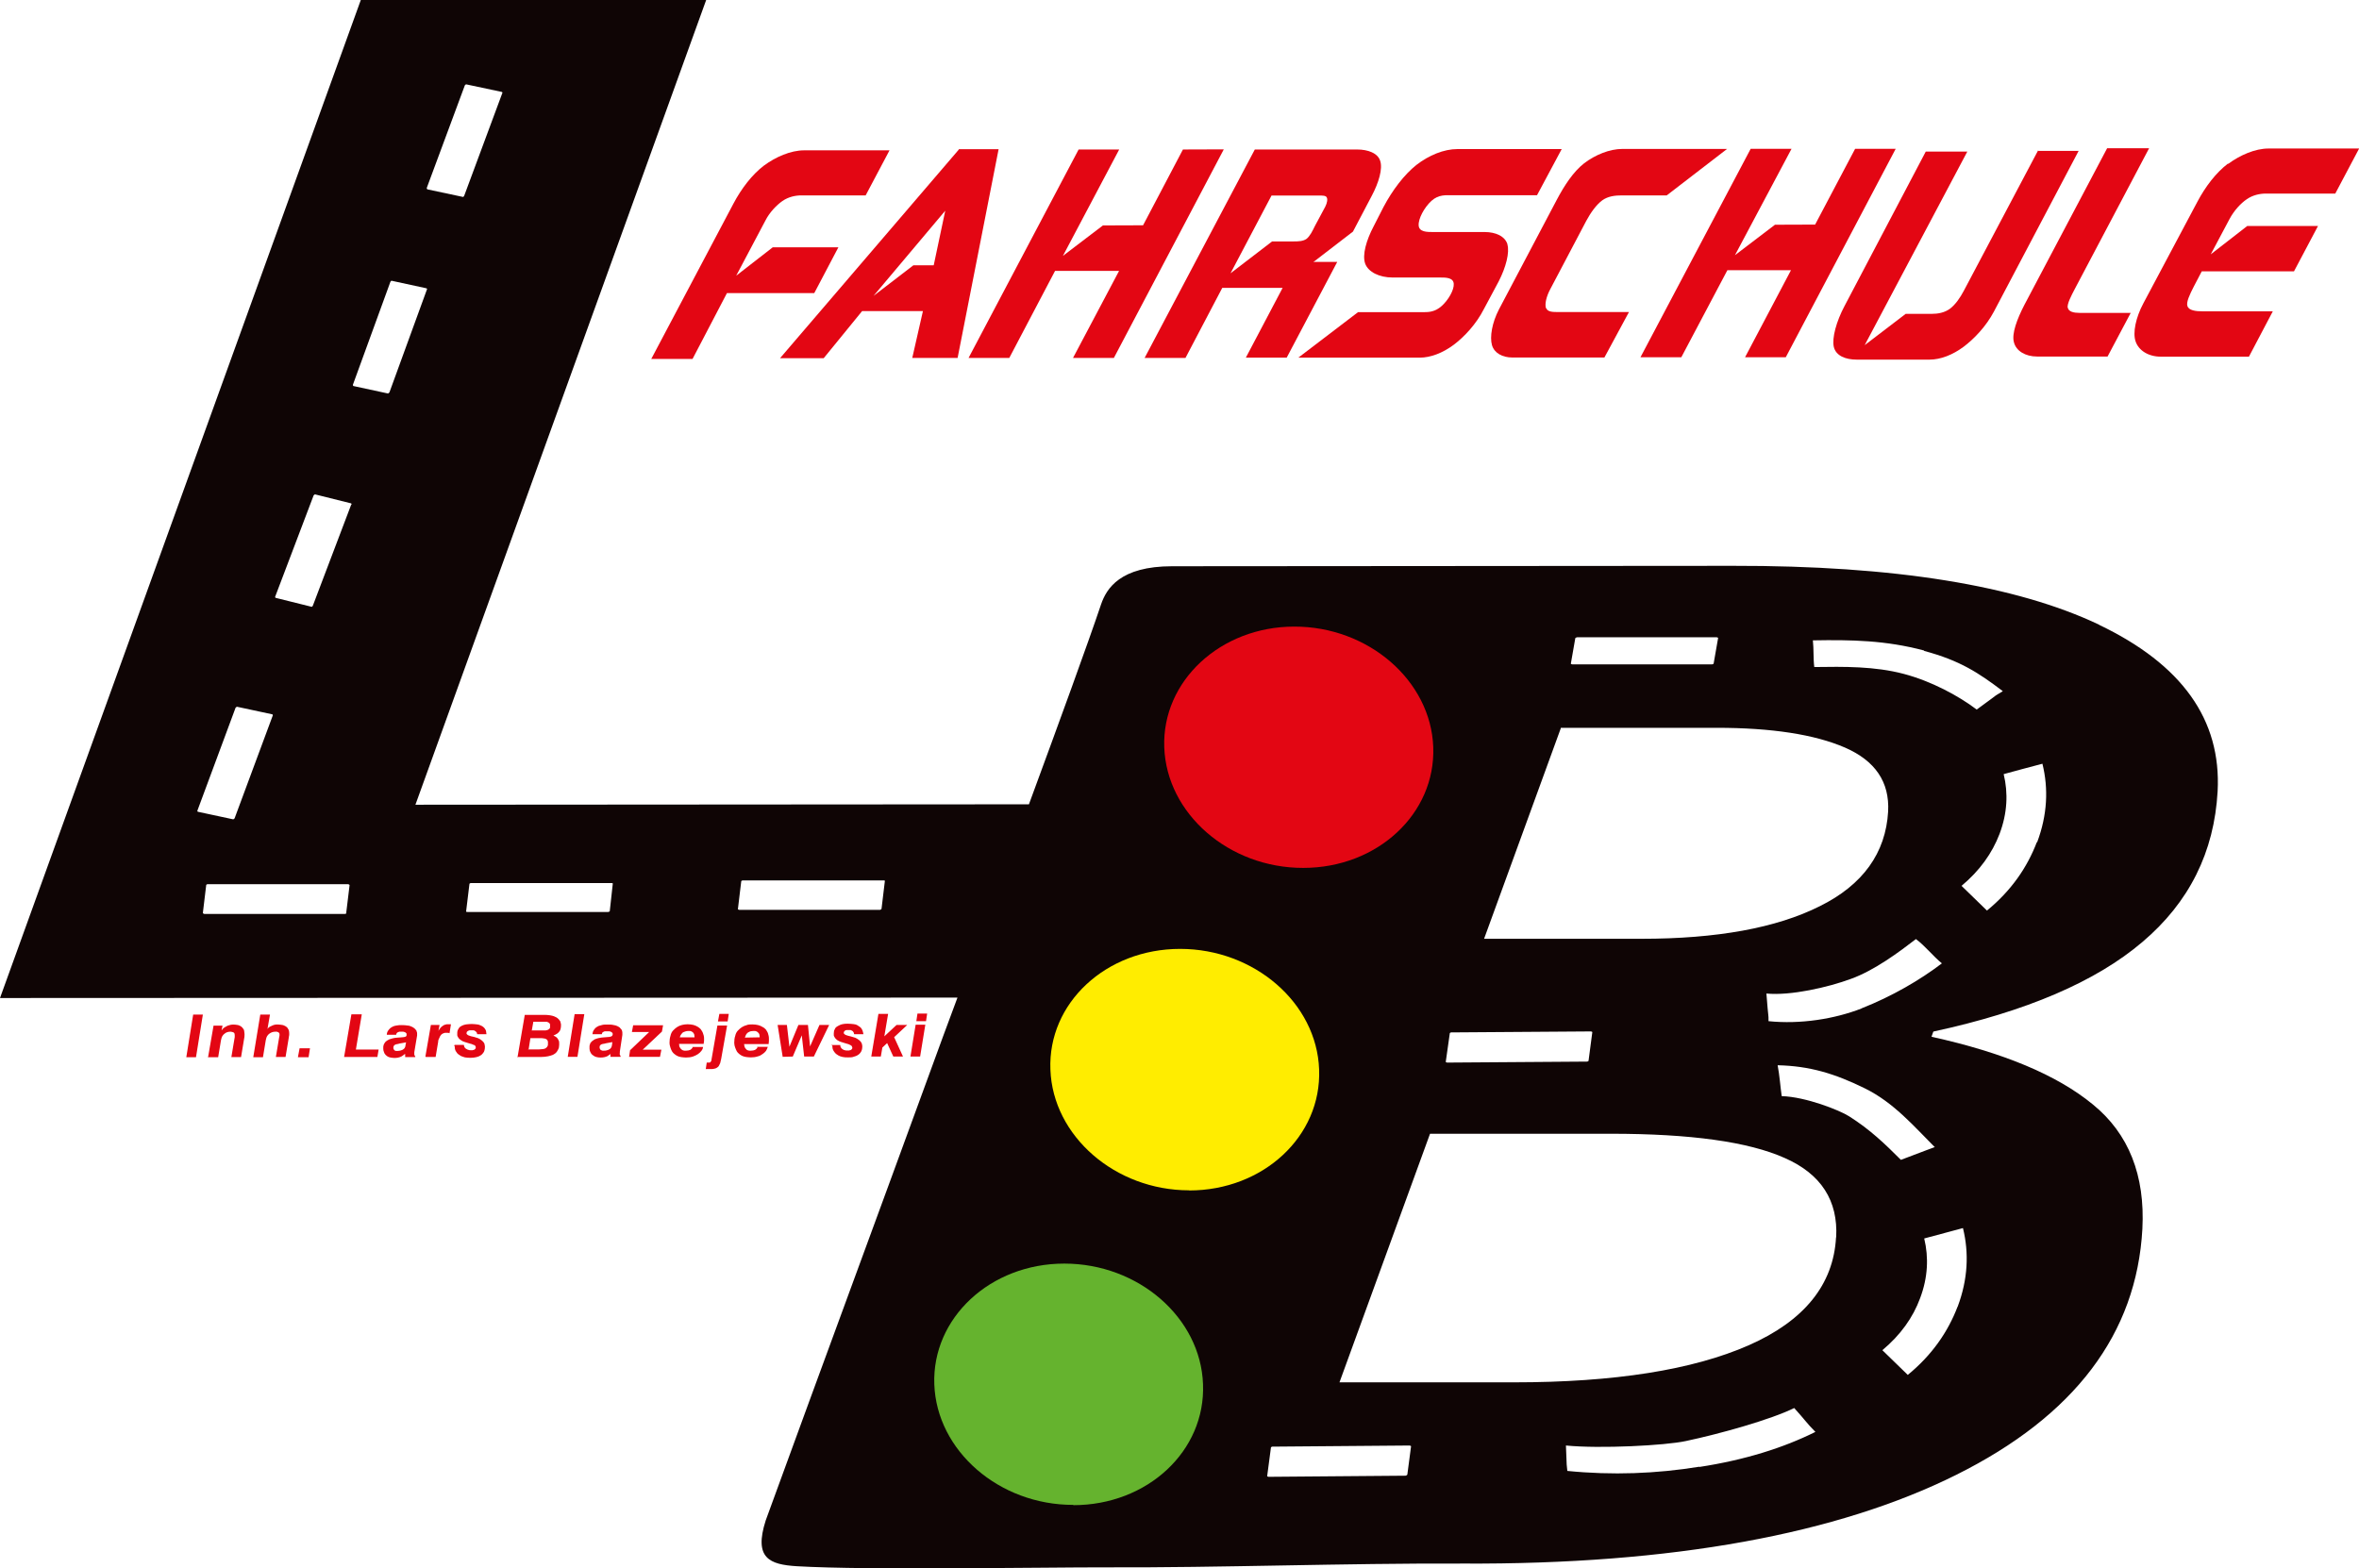 <?xml version="1.0" encoding="UTF-8"?>
<svg id="a" data-name="Ebene 1" xmlns="http://www.w3.org/2000/svg" viewBox="0 0 168.03 111.73">
  <path d="M14.85,75.32h.69l.2-1.21c.02-.1.05-.22.1-.3.05-.08.1-.13.17-.18.12-.1.27-.13.4-.13.03,0,.08,0,.12.02.03,0,.07.02.08.02s.03.02.05.03l.03.03s.03.08.03.13v.15l-.24,1.43h.69l.24-1.44c0-.1.02-.18,0-.27,0-.07-.02-.13-.03-.22-.03-.05-.07-.12-.1-.15-.03-.05-.08-.08-.15-.13-.07-.03-.13-.07-.22-.08s-.18-.03-.27-.03c-.15,0-.29.03-.42.08-.07.03-.13.07-.22.12s-.15.13-.22.22l.07-.34h-.64l-.39,2.25.02.02Z" style="fill: #e30613; fill-rule: evenodd;"/>
  <path d="M19.05,73.32l.18-1.04h-.69l-.5,3.04h.69l.2-1.21c.02-.1.05-.22.1-.3.05-.08.1-.13.17-.18.12-.08.25-.13.4-.13h.12s.07.02.08.03c.02,0,.03.02.05.03,0,0,.03.02.03.03.03.03.03.08.03.13v.03s0,.07-.02.12l-.24,1.43h.69l.24-1.44s0-.08.02-.12v-.15c0-.08-.02-.15-.03-.2-.03-.07-.07-.12-.1-.17s-.1-.08-.15-.12c-.07-.03-.13-.07-.22-.08s-.17-.03-.27-.03h-.18c-.12.02-.18.03-.27.08-.05.02-.1.05-.17.08-.05.03-.12.1-.18.15" style="fill: #e30613; fill-rule: evenodd;"/>
  <polygon points="21.22 75.32 21.98 75.32 22.08 74.68 21.34 74.68 21.22 75.32" style="fill: #e30613; fill-rule: evenodd;"/>
  <polygon points="24.51 75.3 26.88 75.3 26.97 74.77 25.35 74.77 25.77 72.26 25.03 72.26 24.51 75.3" style="fill: #e30613; fill-rule: evenodd;"/>
  <path d="M28.86,75.09v.22h.72v-.05s-.05-.05-.05-.07c-.02-.03-.02-.08-.02-.13v-.1l.2-1.19v-.13c0-.05,0-.1-.03-.15,0-.05-.03-.1-.07-.13-.03-.05-.07-.08-.12-.12-.03-.03-.1-.07-.17-.1s-.15-.07-.29-.08c-.12-.02-.27-.03-.4-.03s-.27,0-.39.03c-.1.02-.18.03-.25.07-.07.03-.12.07-.17.1-.03.03-.08.07-.12.12-.03.03-.07.1-.1.15-.03.07-.05.13-.05.22h.67s0-.05.02-.08c0-.02.02-.03.03-.05,0,0,.02-.02.03-.03.02,0,.03-.03.07-.03.02-.02.05-.02.08-.03h.27c.05,0,.08.02.1.03.02,0,.05.02.07.03.05.03.07.07.07.1v.08s0,.07-.05.1c-.02,0-.03.02-.07.03,0,0-.03,0-.12.02-.08,0-.24.03-.37.03s-.29.03-.37.05c-.12.03-.18.05-.24.07-.05.02-.1.05-.13.07-.05.02-.08.05-.1.07-.03.03-.05.05-.08.07,0,.02-.03.05-.05.08l-.05.1s-.02.08-.03.13v.17c0,.08.02.15.05.22.02.07.05.13.1.18.03.05.1.08.15.13.05.03.13.07.22.08s.18.03.27.03c.18,0,.34-.03.49-.1.08-.05.17-.1.24-.17M28.93,74.23h0l-.05.25s0,.08-.03.12c-.02.05-.03.08-.08.12-.03.03-.07.05-.12.08-.05.02-.1.03-.15.05-.05,0-.12.02-.17.02h-.13s-.07-.02-.08-.03c-.02,0-.03-.03-.05-.05-.03-.03-.05-.08-.05-.12v-.07c0-.05.03-.1.08-.15,0,0,.03,0,.05-.03.02,0,.05-.02.1-.03.05,0,.1-.02.22-.05.12-.02.29-.05.45-.08" style="fill: #e30613; fill-rule: evenodd;"/>
  <path d="M30.34,75.3h.69l.18-1.08c0-.1.03-.18.07-.25l.08-.17s.05-.07.08-.1c.1-.08.17-.1.25-.12h.2s.08,0,.13.03l.1-.64h-.3c-.12.02-.2.05-.29.12-.05.03-.1.07-.15.13s-.1.13-.15.22l.08-.42h-.62l-.39,2.25.02.02Z" style="fill: #e30613; fill-rule: evenodd;"/>
  <path d="M32.39,74.53s0,.18.03.25c.02.07.05.13.1.18.03.07.08.1.13.15.05.03.12.08.18.12.08.03.17.07.29.1.12.02.25.03.4.03s.29-.02.42-.05c.12-.03.22-.07.29-.12.08-.05.13-.1.18-.17.05-.05.08-.12.1-.2.02-.07.03-.15.03-.24,0-.05,0-.08-.02-.13,0-.03,0-.07-.02-.1-.03-.08-.08-.13-.17-.22-.03-.02-.07-.03-.1-.07-.03-.02-.1-.07-.18-.1-.08-.03-.22-.07-.34-.1-.12-.02-.22-.05-.29-.08-.07-.02-.08-.03-.1-.05-.02,0-.03-.02-.03-.02-.07-.05-.07-.1-.05-.15,0-.03.02-.07.07-.1,0,0,.03,0,.05-.03.03,0,.05-.02.08-.03h.27c.05,0,.08.02.1.03.03.02.05.03.08.05.02.03.03.05.07.08,0,.03.03.07.03.12h.66s-.02-.15-.03-.22-.05-.12-.08-.17c-.03-.05-.08-.1-.12-.13-.05-.03-.1-.08-.17-.1-.07-.03-.15-.07-.27-.08s-.24-.03-.39-.03c-.13,0-.27.02-.39.03-.12.02-.2.05-.27.08-.07.03-.12.07-.17.1-.03.03-.08.08-.1.13-.03.05-.05.08-.07.15-.02.05-.02.12-.02.18v.12s0,.07.03.1c.03.08.08.15.17.22.02.02.07.03.1.07.05.03.12.07.22.1s.24.08.39.12c.07.02.15.03.2.07.05.02.08.03.1.03.05.03.07.05.08.07,0,.03.03.05.03.08,0,.05,0,.1-.07.15,0,0-.02.02-.03.03,0,0-.03,0-.05.02-.02,0-.05,0-.08.02h-.13c-.05,0-.12,0-.17-.03-.05,0-.08-.03-.12-.05s-.07-.03-.1-.07c-.03-.03-.05-.05-.07-.1,0-.03-.03-.08-.03-.13h-.66l-.03.08Z" style="fill: #e30613; fill-rule: evenodd;"/>
  <path d="M36.83,75.3h1.71c.18,0,.35-.02.5-.05.13-.02.24-.07.34-.1.08-.05.15-.08.2-.13.05-.05.1-.1.13-.17.05-.07.07-.13.1-.22,0-.08.03-.18.02-.27,0-.1,0-.17-.03-.22s-.05-.12-.08-.15c-.03-.05-.07-.08-.12-.12-.05-.03-.12-.07-.18-.1.08-.03.17-.07.24-.12.07-.03.12-.1.17-.15s.08-.12.1-.2.03-.17.03-.25c0-.07,0-.13-.03-.2,0-.05-.03-.12-.07-.15-.03-.05-.05-.08-.1-.12-.03-.03-.07-.07-.13-.1-.05-.03-.1-.05-.17-.08-.08-.03-.17-.05-.29-.07-.12-.02-.27-.03-.4-.03h-1.39l-.52,3.04-.02-.03ZM37.87,73.46h0l.12-.67h.92c.05,0,.07,0,.1.03.03,0,.05.02.07.03.03.03.07.05.08.08,0,.02.02.03.02.05v.24c-.02.05-.05.08-.12.13,0,0-.05.02-.07.03-.03,0-.08.03-.13.03h-.97l-.02.03ZM37.65,74.78h0l.13-.82h.76s.13,0,.2.02c.05,0,.1.02.13.03.03.02.05.03.08.05s.03.03.05.07c0,.02.03.05.03.08v.22s-.02.07-.02.08c-.03.07-.07.12-.15.17-.02.02-.05.03-.08.03-.03.02-.08.03-.15.03s-.13.02-.22.02h-.81l.03.02Z" style="fill: #e30613; fill-rule: evenodd;"/>
  <polygon points="40.44 75.29 41.13 75.29 41.62 72.25 40.93 72.25 40.44 75.29" style="fill: #e30613; fill-rule: evenodd;"/>
  <path d="M43.48,75.07v.22h.72v-.07s-.03-.05-.05-.07c0-.03-.02-.08,0-.13v-.1l.18-1.19v-.13c0-.05,0-.1-.02-.15,0-.05-.03-.1-.07-.13s-.05-.08-.1-.12c-.05-.03-.1-.07-.17-.1s-.17-.07-.29-.08c-.12-.03-.27-.03-.4-.03s-.29,0-.39.03-.18.05-.25.07c-.07.03-.12.07-.17.1s-.08.07-.12.12c-.03.03-.07.1-.1.15-.02.07-.05.15-.05.22h.67s0-.05.02-.08c0-.02.02-.03.03-.05,0,0,.02-.02.05-.03,0,0,.03-.02.05-.03.02,0,.05-.02.08-.02h.29c.05,0,.08.02.1.03.03,0,.05.02.07.03.05.03.07.07.08.1v.08s-.02.07-.05.1c-.02,0-.03,0-.05.03-.02,0-.03,0-.12.03-.08,0-.24.02-.37.03-.13,0-.27.03-.39.05-.1.02-.18.05-.24.07-.07.02-.1.05-.13.07-.03.03-.07.05-.1.07-.03.02-.05.05-.07.07-.02.03-.05.05-.07.08,0,.03-.03.07-.03.1-.02.03-.03.08-.03.13v.17c0,.08.02.15.05.22s.07.13.1.17c.05.05.1.08.17.13.05.03.12.07.2.08.08.02.18.03.27.03.18,0,.34-.03.49-.1.08-.05.15-.1.24-.17M43.62,74.21h0l-.03.25s-.02.08-.03.12-.05.08-.08.12c-.03.03-.07.05-.12.08-.03.02-.1.03-.15.05s-.12.02-.17.02h-.13s-.05-.02-.08-.03c-.03,0-.03-.03-.07-.05-.02-.03-.05-.08-.05-.12v-.07c0-.07.03-.1.08-.15,0,0,.02-.02.05-.03.02,0,.05-.02.1-.03.05,0,.12-.02.24-.05.12-.02.29-.05.44-.08" style="fill: #e30613; fill-rule: evenodd;"/>
  <polygon points="44.81 75.29 47.01 75.29 47.11 74.78 45.78 74.78 47.15 73.49 47.23 73.04 45.1 73.04 45.01 73.52 46.24 73.52 44.88 74.82 44.81 75.29" style="fill: #e30613; fill-rule: evenodd;"/>
  <path d="M49.33,74.63s-.05.08-.08.1c-.03.03-.07.05-.1.07-.07.03-.17.05-.27.05h-.13c-.05,0-.08-.02-.12-.03-.03-.02-.07-.03-.1-.07-.02,0-.05-.05-.07-.08-.03-.03-.05-.08-.07-.12,0-.05-.02-.13-.02-.18h1.75s.02-.15.03-.22v-.18c0-.12-.03-.25-.08-.37-.03-.1-.1-.18-.15-.27-.07-.07-.13-.13-.22-.18s-.18-.1-.3-.13-.27-.05-.42-.05c-.13,0-.29.02-.4.05-.13.03-.24.08-.35.15-.1.07-.2.15-.29.25s-.15.22-.18.37c-.05.15-.07.32-.07.49,0,.13.03.25.07.37.03.1.07.18.12.27.05.07.1.13.17.18s.13.1.2.13.17.07.27.08.22.03.34.03c.17,0,.35-.02.5-.07.13-.05.25-.1.35-.17.1-.07.17-.13.24-.22.07-.08.12-.18.13-.29h-.76l.02.03ZM48.42,73.93h0s.03-.15.07-.2.07-.1.1-.13c.03-.03.07-.07.12-.08.08-.03.18-.07.29-.07h.15c.05,0,.08.02.1.03.03.02.07.03.08.05.02.02.05.03.07.07.02.02.03.07.05.1,0,.03.02.1.02.15v.05s0,.01,0,0h-1.04v.03Z" style="fill: #e30613; fill-rule: evenodd;"/>
  <path d="M50.29,76.16h.44c.07,0,.12-.02.17-.03.03,0,.07-.02.1-.03.05-.03.1-.05.15-.1.03-.03.05-.05.07-.1.03-.05.05-.1.08-.17.02-.08.05-.2.07-.3l.42-2.37h-.69l-.42,2.42s0,.08-.02.1c0,.02-.02.05-.03.05-.02.03-.05.05-.07.07h-.22l-.07.47h.02ZM51.14,72.77h.69l.08-.54h-.67l-.1.54Z" style="fill: #e30613; fill-rule: evenodd;"/>
  <path d="M53.95,74.63s-.05.08-.08.1c-.03.03-.07.05-.1.07-.07.03-.17.05-.27.05h-.13c-.05,0-.08-.02-.12-.03-.03-.02-.07-.03-.08-.05-.02-.02-.05-.05-.07-.08-.03-.03-.05-.08-.07-.13,0-.05-.03-.13-.03-.18h1.75s.02-.15.02-.22v-.18c0-.13-.03-.25-.07-.37-.03-.1-.1-.18-.15-.27-.07-.07-.13-.13-.24-.18-.08-.05-.18-.1-.3-.13s-.27-.05-.42-.05c-.13,0-.29,0-.4.05-.12.03-.24.08-.35.15-.1.07-.2.15-.29.25s-.15.22-.18.37c-.05.13-.07.32-.07.49,0,.12.03.25.07.35.03.1.08.18.12.27.05.07.1.13.17.18s.13.1.2.13c.08.03.17.07.27.08s.22.03.35.03c.17,0,.35-.02.49-.07.15-.03.25-.1.35-.17.1-.07.17-.13.24-.22.05-.08.1-.18.13-.29h-.76l.03.05ZM53.06,73.93h0s.03-.13.07-.2c.03-.07.07-.1.1-.13.03-.03.07-.07.12-.08.08-.05.18-.07.29-.07h.15s.08.02.1.03c.03.02.05.03.08.05.02.02.03.05.07.07.02.02.03.07.05.1,0,.03.02.1.02.15v.05h0l-1.04.02v.02Z" style="fill: #e30613; fill-rule: evenodd;"/>
  <polygon points="55.75 75.29 56.47 75.27 57.11 73.76 57.28 75.27 57.97 75.27 59.06 73.02 58.37 73.02 57.7 74.55 57.55 73.02 56.87 73.02 56.23 74.57 56.05 73.02 55.39 73.02 55.75 75.29" style="fill: #e30613; fill-rule: evenodd;"/>
  <path d="M59.29,74.5s0,.18.03.25c.02.07.07.13.1.18s.08.1.13.15c.05.03.12.08.18.12s.17.07.29.1.25.03.4.03.29,0,.4-.05c.12-.03.22-.07.29-.12.08-.05.13-.1.18-.17.05-.07.08-.12.1-.2.02-.07.03-.15.03-.24,0-.05,0-.08-.02-.13,0-.03,0-.07-.03-.1-.03-.08-.07-.13-.17-.22-.02,0-.05-.03-.1-.07-.05-.02-.1-.07-.18-.1s-.22-.07-.34-.1c-.1-.02-.22-.05-.29-.08-.07-.02-.08-.03-.1-.05-.02,0-.03-.02-.03-.02-.07-.05-.07-.1-.05-.15,0-.03.03-.07.07-.1,0,0,.03-.02.05-.03.02,0,.05-.02.08-.02h.27s.08.02.1.05c.03,0,.05.03.08.05,0,.02.03.05.05.08,0,.02.03.07.03.12h.66s-.02-.15-.05-.22c-.02-.07-.05-.12-.08-.17s-.07-.1-.12-.13-.12-.08-.18-.12-.15-.07-.27-.08-.25-.03-.39-.03-.27,0-.39.03c-.1.02-.18.05-.27.1-.07.03-.12.07-.17.1s-.08.08-.1.12c-.03.05-.05.1-.07.15,0,.05-.02.12-.02.18v.13s0,.07.03.1c.03.08.08.15.17.22.02.02.05.05.1.07.05.03.12.07.22.1s.25.08.39.12c.07.03.15.03.2.07.05.02.08.03.1.05.05.03.07.05.08.07,0,.03.03.07.03.08,0,.05,0,.12-.07.15,0,0,0,.02-.03.03,0,0-.03,0-.05.02-.03,0-.05,0-.08.02h-.13c-.05,0-.12,0-.17-.02-.05,0-.08-.03-.13-.05-.03-.02-.07-.05-.1-.07-.02-.03-.05-.07-.07-.1-.02-.05-.03-.08-.03-.15h-.66l.07.03Z" style="fill: #e30613; fill-rule: evenodd;"/>
  <polygon points="62.06 75.27 62.74 75.27 62.85 74.63 63.19 74.31 63.63 75.27 64.32 75.27 63.69 73.89 64.62 73.02 64.62 73.02 63.86 73.02 62.99 73.83 63.26 72.23 62.57 72.23 62.06 75.27" style="fill: #e30613; fill-rule: evenodd;"/>
  <path d="M64.85,75.27h.69l.37-2.27h-.69l-.37,2.27ZM65.27,72.75h.69l.08-.54h-.69l-.08.54Z" style="fill: #e30613; fill-rule: evenodd;"/>
  <path d="M149.53,44.51c-5.91-2.81-14.6-4.22-26.09-4.2l-39.95.03c-3.7,0-4.67,1.58-5.06,2.71-.91,2.71-2.96,8.33-5.14,14.25l-43.7.03L50.3,0h-24.6L0,71.1l68.2-.03c-.76,2.02-1.36,3.68-1.76,4.77-4.3,11.78-7.58,20.63-11.9,32.48-.86,2.69.27,3.14,2.22,3.26,5.14.3,17.71.07,22.01.08,8.2.03,16.92-.3,25.39-.27,15,.08,26.75-2.12,35.18-6.32,8.43-4.2,12.85-10.05,13.26-17.52.2-3.81-.97-6.79-3.53-8.87-2.55-2.1-6.4-3.7-11.49-4.82l.13-.37c6.62-1.43,11.58-3.56,14.89-6.38,3.33-2.82,5.12-6.4,5.36-10.74.27-5.11-2.55-9.04-8.45-11.86h.03ZM30.39,13.41l2.72-7.33s.05-.07.1-.07l2.54.54s.07.05.03.08l-2.72,7.33s-.05.07-.08.07l-2.54-.54s-.05-.05-.03-.08h-.02ZM14.06,57.75l2.72-7.33s.07-.07.1-.07l2.52.54s.05.05.03.08l-2.72,7.33s-.07.07-.1.07l-2.52-.54s-.05-.05-.03-.08ZM24.68,65.06s-.05.05-.12.05h-10.01s-.1-.03-.1-.07l.24-2s.05-.05.1-.05h10.01s.1.03.1.07l-.24,1.98.02.02ZM25.02,35.94l-2.74,7.22s-.05.07-.08.07l-2.57-.64s-.05-.05-.03-.08l2.74-7.22s.07-.07.1-.07l2.57.64s.05.05.03.1l-.02-.02ZM27.67,28.04l-2.5-.54s-.05-.05-.03-.1l2.67-7.33s.05-.07.08-.07l2.49.54s.07.05.03.08l-2.67,7.33s-.05.07-.1.07l.03.02ZM43.43,64.92s-.05.05-.12.05h-10.01s-.1,0-.1-.03l.24-1.98s.05-.05.1-.05h10.01s.1,0,.1.03l-.22,2v-.02ZM62.77,64.77s-.05.05-.1.05h-10.01s-.1-.02-.1-.05l.24-2s.05-.05.12-.05h10.01s.1,0,.1.03l-.24,2-.02.02ZM137.05,46.37c2.57.69,3.88,1.56,5.61,2.87-.96.6.22-.2-1.86,1.31-1.31-.99-3.23-2.02-5.19-2.54-2.08-.55-4.25-.52-6.38-.49-.08-.64-.03-1.26-.1-1.9,2.79-.05,5.19,0,7.91.72l.02.02ZM112.23,45.45s.05-.05.12-.05h9.93s.1.02.1.05l-.32,1.83s-.05.05-.12.05h-9.95s-.1-.02-.1-.05l.32-1.83h.02ZM111.21,51.85h11.07c3.91,0,6.97.47,9.14,1.41,2.15.94,3.18,2.45,3.07,4.55-.17,2.96-1.8,5.23-4.87,6.75-3.09,1.55-7.33,2.32-12.7,2.32h-11.21l5.48-15.04h.02ZM103.25,73.62s.05-.07.12-.07l9.95-.07s.1.02.1.05l-.27,2.05s-.05.05-.12.05l-9.95.07s-.1-.02-.1-.05l.29-2.05-.02.02ZM100.24,105.06s-.05.05-.1.07l-9.78.08s-.1-.02-.1-.05l.27-2.05s.05-.05.1-.05l9.78-.08s.1.03.1.05l-.27,2.05v-.02ZM121.05,104.49c-3.07.5-6.22.62-9.41.3-.07-.71-.02.1-.1-1.81,2.44.24,7.09,0,8.55-.32,2.45-.52,6.05-1.53,7.71-2.35.74.81.89,1.08,1.51,1.7-2.27,1.13-5.01,2-8.28,2.5l.02-.02ZM130.78,88.14c-.18,3.38-2.27,5.96-6.22,7.7-3.98,1.75-9.56,2.64-16.72,2.64h-12.43l6.45-17.71h12.87c5.68,0,9.81.57,12.4,1.73,2.59,1.14,3.8,3.04,3.66,5.65h-.02ZM139.44,93.08c-.69,1.81-1.83,3.46-3.55,4.87-.6-.59,0,0-1.81-1.76,1.29-1.08,2.18-2.32,2.69-3.71.55-1.46.62-2.89.29-4.25.92-.25,1.83-.49,2.76-.74.44,1.78.35,3.65-.37,5.58v.02ZM137.84,81.71c-.82.3,0,0-2.44.92-1.13-1.13-2.18-2.15-3.7-3.11-.66-.42-3.06-1.38-4.79-1.43-.1-.69-.15-1.48-.29-2.2,2.27.05,4.07.59,6.22,1.65,2.05,1.01,3.48,2.69,4.96,4.17h.03ZM132.61,71.84c-1.95.76-4.37,1.14-6.64.91,0-.6,0,0-.15-1.97,1.73.17,4.42-.45,6.01-1.04,1.68-.6,3.46-1.93,4.64-2.84.67.5,1.24,1.24,1.85,1.73-1.56,1.19-3.55,2.35-5.73,3.21h.02ZM145.08,60c-.69,1.81-1.83,3.46-3.55,4.87-.6-.59,0,0-1.81-1.76,1.29-1.08,2.18-2.32,2.71-3.71.55-1.46.62-2.89.29-4.25.92-.25,1.83-.5,2.76-.74.44,1.78.35,3.65-.37,5.58l-.02.02Z" style="fill: #0f0505; fill-rule: evenodd;"/>
  <path d="M92.83,61.83c5.28,0,9.43-3.86,9.26-8.6s-4.62-8.6-9.9-8.59c-5.26,0-9.43,3.88-9.26,8.6.17,4.74,4.62,8.6,9.9,8.59" style="fill: #e30613; fill-rule: evenodd;"/>
  <path d="M84.7,84.81c5.28,0,9.44-3.86,9.26-8.62-.17-4.74-4.62-8.59-9.9-8.59s-9.43,3.86-9.24,8.6c.17,4.74,4.62,8.6,9.88,8.6" style="fill: #ffed00; fill-rule: evenodd;"/>
  <path d="M76.45,107.23c5.28,0,9.43-3.86,9.24-8.62-.17-4.74-4.6-8.59-9.88-8.59s-9.43,3.88-9.26,8.6c.17,4.74,4.62,8.6,9.9,8.59" style="fill: #65b32e; fill-rule: evenodd;"/>
  <polygon points="132.14 10.6 129.29 16 126.43 16.01 123.58 18.18 127.61 10.6 124.7 10.6 116.85 25.45 119.76 25.45 123.04 19.25 127.57 19.25 124.3 25.45 127.2 25.45 135.03 10.6 132.14 10.6" style="fill: #e30613;"/>
  <path d="M110.12,21.96c-.1-.29.02-.84.32-1.39l2.55-4.84c.32-.59.71-1.14,1.14-1.46.42-.3.92-.35,1.41-.35h3.18l4.3-3.31h-7.46c-.91,0-1.93.42-2.72,1.02-.77.6-1.41,1.58-1.95,2.6l-4.12,7.81c-.5.96-.66,1.97-.5,2.54s.74.89,1.46.89h6.55l1.75-3.24h-5.02c-.39,0-.77,0-.87-.27" style="fill: #e30613;"/>
  <path d="M147.28,21.94c-.05-.3.24-.84.52-1.38l5.28-10h-2.99l-5.9,11.17c-.52,1.01-.91,2.05-.74,2.65.15.62.82,1.02,1.65,1.02h5.02l1.65-3.11h-3.66c-.39,0-.77-.08-.82-.37" style="fill: #e30613;"/>
  <path d="M158.69,11.66c-.84.64-1.6,1.63-2.17,2.71l-3.85,7.24c-.54,1.01-.77,2.1-.55,2.72.22.64.91,1.08,1.8,1.08h6.27l1.7-3.23h-4.99c-.52,0-.99-.07-1.09-.37-.1-.29.17-.84.45-1.39l.57-1.09h6.57l1.71-3.23h-5.04l-2.6,2.02,1.34-2.52c.32-.6.79-1.11,1.23-1.41.42-.29.92-.4,1.36-.4h4.94l1.7-3.21h-6.45c-.96,0-2.03.47-2.87,1.09" style="fill: #e30613;"/>
  <path d="M145.17,10.72l-5.28,9.98c-.27.52-.62,1.01-.99,1.29-.39.29-.87.37-1.31.37h-1.85l-2.92,2.23,7.31-13.79h-2.96l-5.78,10.99c-.59,1.11-.91,2.29-.77,2.92.15.64.84.91,1.63.91h5.19c.79,0,1.65-.34,2.42-.91.76-.57,1.61-1.46,2.17-2.52l6.03-11.44h-2.87l-.02-.03Z" style="fill: #e30613;"/>
  <path d="M107.38,17.42c-.17-.59-.84-.89-1.63-.89h-3.68c-.42,0-.99,0-1.02-.47-.03-.49.4-1.28.91-1.75.52-.47,1.04-.4,1.51-.4h6.01l1.76-3.29h-7.43c-.96,0-2.03.44-2.92,1.13-.87.69-1.71,1.8-2.34,2.99l-.71,1.39c-.52.99-.82,2.03-.6,2.65.22.6,1.01.99,1.95.99h3.39c.4,0,.94,0,.97.45.03.44-.39,1.16-.86,1.58s-.91.44-1.31.44h-4.65l-4.25,3.24h8.64c.79,0,1.65-.34,2.42-.91.76-.57,1.61-1.48,2.15-2.54l1.06-1.98c.52-1.01.79-2.07.62-2.64" style="fill: #e30613;"/>
  <path d="M68.3,10.65l-12.74,14.87h3.11l2.74-3.36h4.33l-.76,3.34h3.23l2.92-14.87h-2.84v.02ZM66.5,18.9h-1.44l-2.84,2.18,5.11-6.07-.82,3.88Z" style="fill: #e30613;"/>
  <path d="M59.71,17.62h-4.67l-2.6,2.02,2.08-3.93c.3-.59.79-1.09,1.21-1.39.44-.3.92-.4,1.36-.4h4.57l1.7-3.21h-6.08c-.96,0-2.03.47-2.87,1.09-.84.64-1.6,1.63-2.17,2.71l-5.85,11.06h2.94l2.45-4.69h6.22l1.7-3.23.02-.02Z" style="fill: #e30613;"/>
  <polygon points="84.26 10.65 81.42 16.05 78.56 16.06 75.71 18.23 79.72 10.65 76.83 10.65 68.99 25.5 71.89 25.5 75.15 19.3 79.71 19.3 76.43 25.5 79.34 25.5 87.17 10.64 84.26 10.65" style="fill: #e30613;"/>
  <path d="M93.6,18.63l2.77-2.13,1.34-2.55c.5-.94.79-1.93.6-2.49-.17-.55-.86-.81-1.65-.81h-7.28l-7.85,14.85h2.91l2.62-4.99h4.3l-2.62,4.97h2.91l3.6-6.82h-1.7l.03-.03ZM92.19,17.2h-1.58l-2.96,2.27,2.92-5.54h3.38c.25,0,.49,0,.55.13.08.13.03.4-.1.66l-.74,1.38c-.18.37-.35.72-.6.92-.25.17-.57.18-.91.18" style="fill: #e30613;"/>
  <polygon points="13.27 75.32 13.96 75.32 14.45 72.28 13.76 72.28 13.27 75.32" style="fill: #e30613; fill-rule: evenodd;"/>
</svg>
